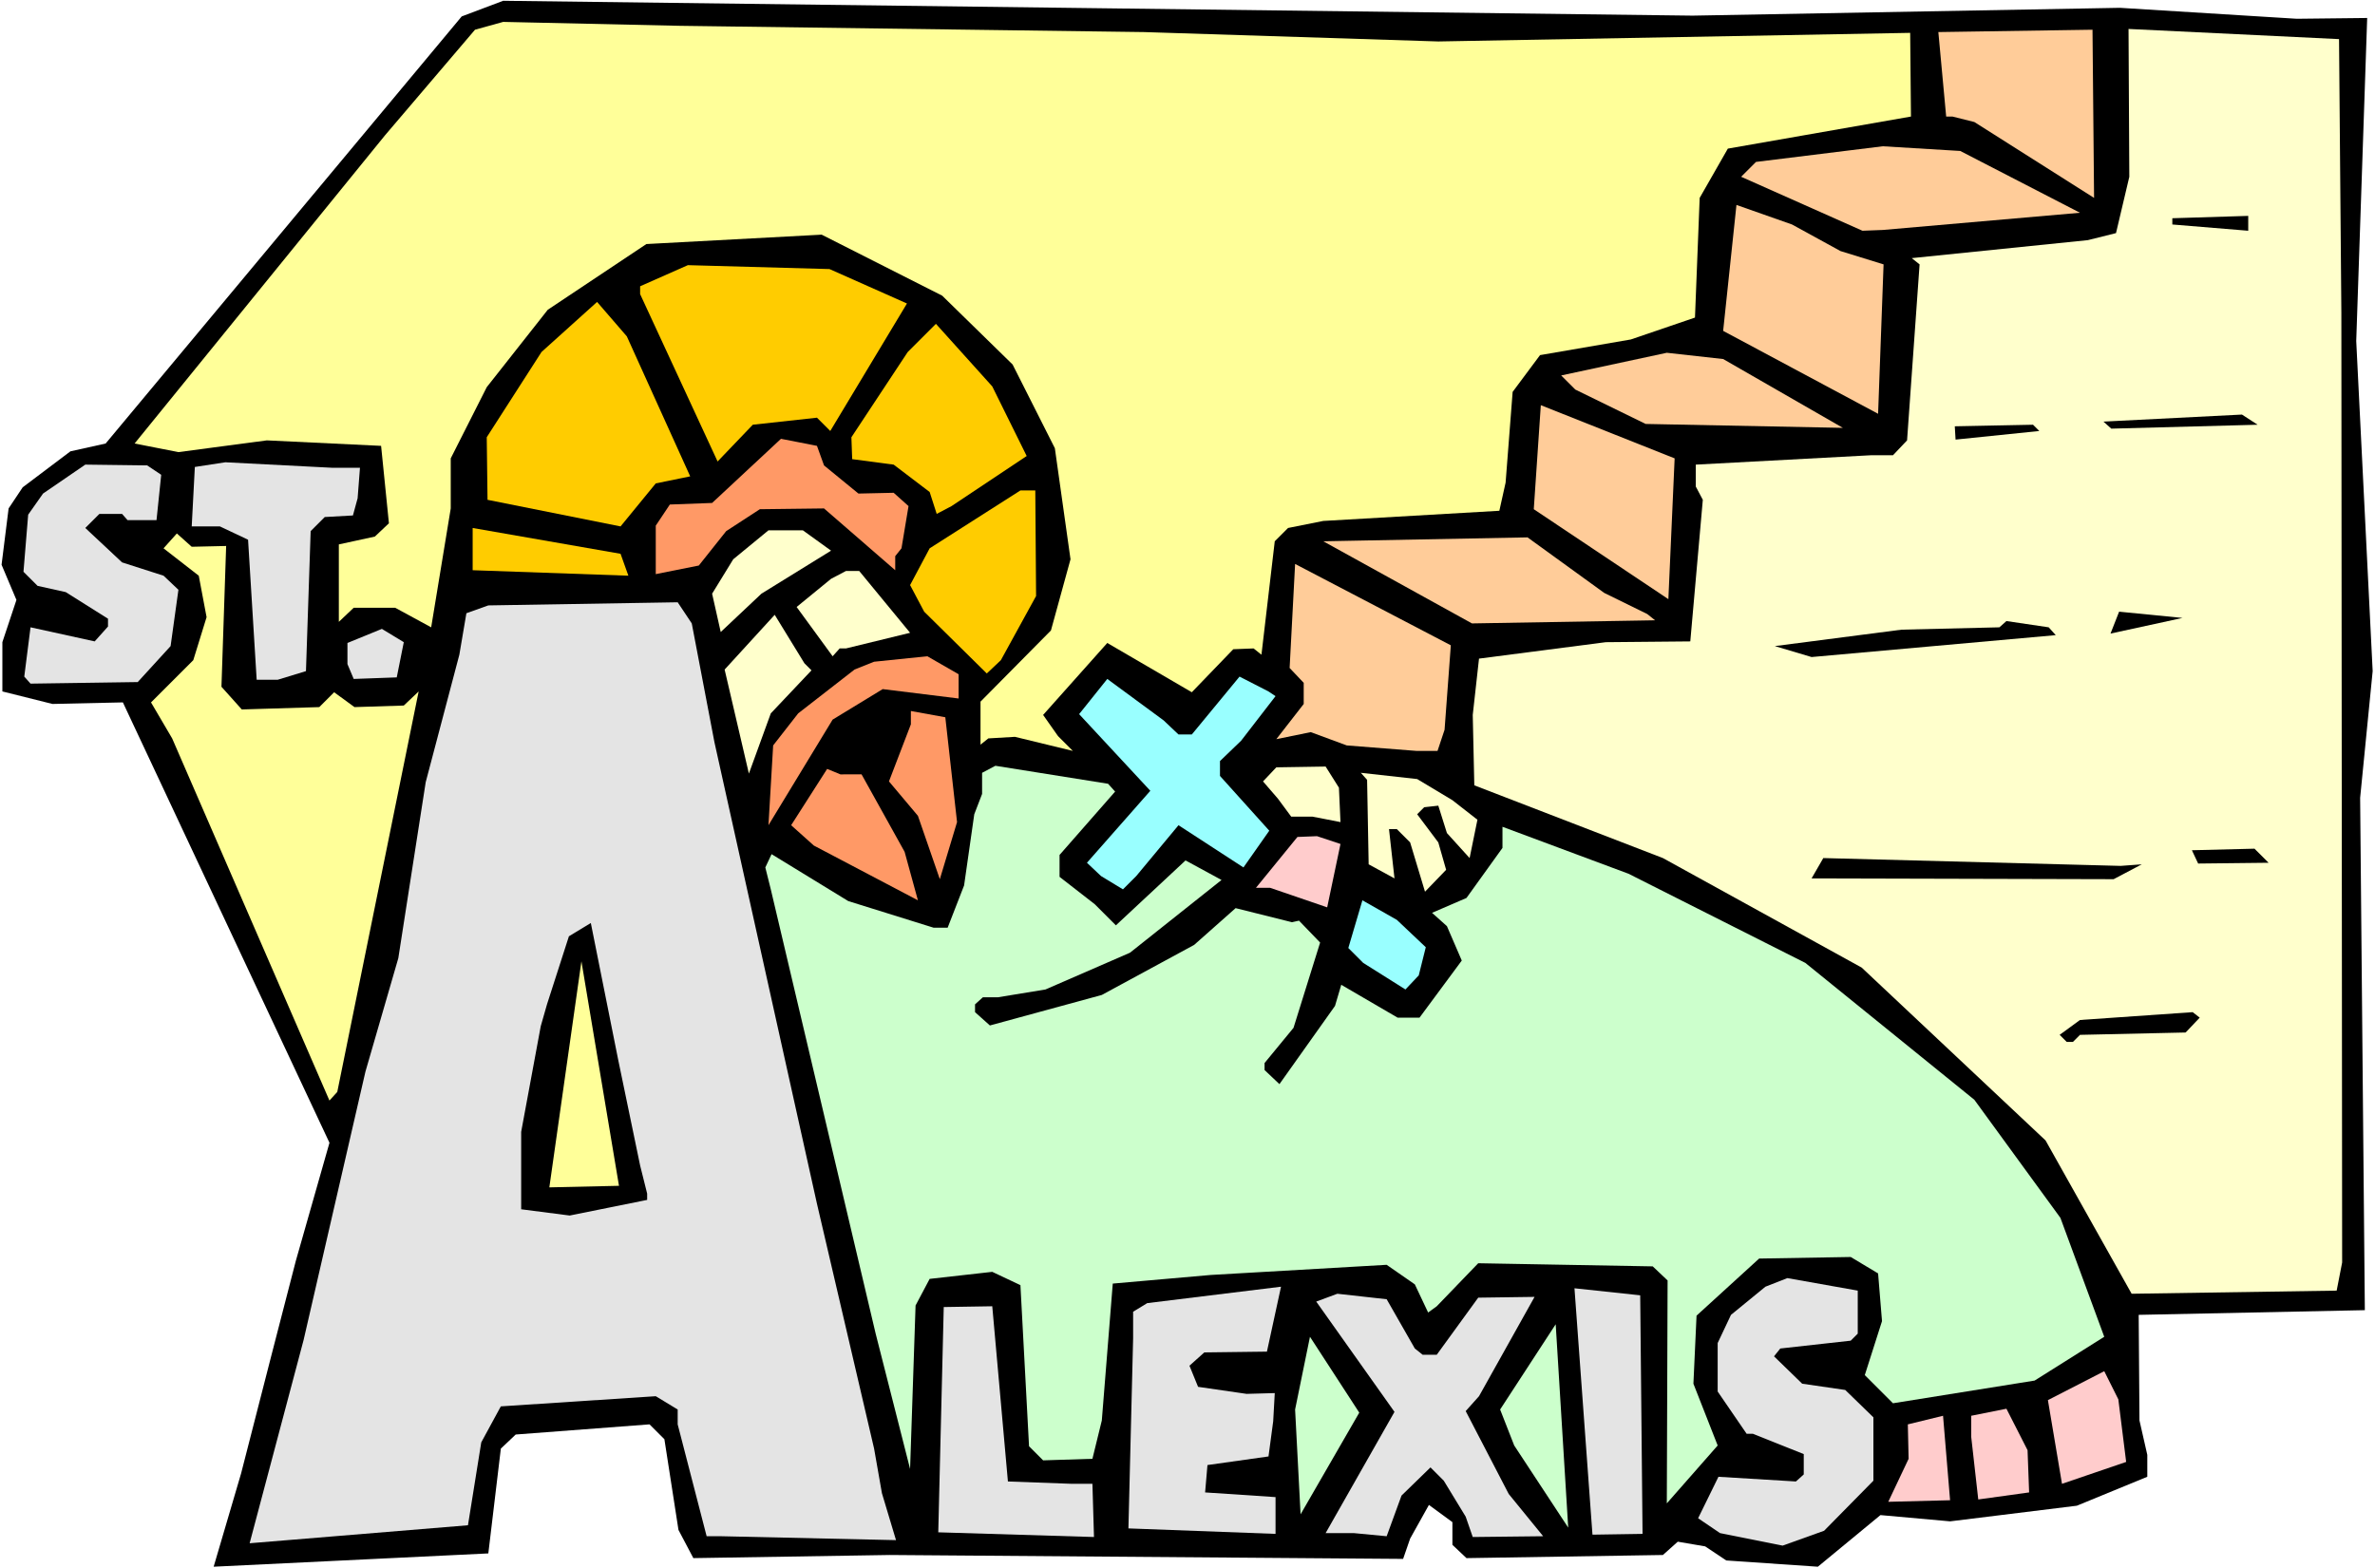 <?xml version="1.0" encoding="UTF-8" standalone="no"?>
<svg
   version="1.0"
   width="129.766mm"
   height="85.714mm"
   id="svg54"
   sodipodi:docname="Alexis.wmf"
   xmlns:inkscape="http://www.inkscape.org/namespaces/inkscape"
   xmlns:sodipodi="http://sodipodi.sourceforge.net/DTD/sodipodi-0.dtd"
   xmlns="http://www.w3.org/2000/svg"
   xmlns:svg="http://www.w3.org/2000/svg">
  <rect width="100%" height="100%" fill="#808080" stroke="none"/>
  <sodipodi:namedview
     id="namedview54"
     pagecolor="#ffffff"
     bordercolor="#000000"
     borderopacity="0.25"
     inkscape:showpageshadow="2"
     inkscape:pageopacity="0.0"
     inkscape:pagecheckerboard="0"
     inkscape:deskcolor="#d1d1d1"
     inkscape:document-units="mm" />
  <defs
     id="defs1">
    <pattern
       id="WMFhbasepattern"
       patternUnits="userSpaceOnUse"
       width="6"
       height="6"
       x="0"
       y="0" />
  </defs>
  <path
     style="fill:#ffffff;fill-opacity:1;fill-rule:evenodd;stroke:none"
     d="M 0,323.957 H 490.455 V 0 H 0 Z"
     id="path1" />
  <path
     style="fill:#000000;fill-opacity:1;fill-rule:evenodd;stroke:none"
     d="m 349.54,3.231 88.234,-1.616 36.522,2.262 14.544,-0.162 -2.262,66.73 3.394,68.185 -2.586,26.175 0.97,105.831 -46.702,0.969 0.162,21.813 1.616,7.109 v 4.524 l -14.544,5.978 -26.179,3.231 -14.382,-1.293 -12.928,10.664 -18.907,-1.293 -4.363,-2.908 -5.656,-0.969 -3.07,2.747 -40.562,0.646 -2.909,-2.747 v -4.686 l -4.848,-3.555 -3.878,6.948 -1.454,4.201 -106.009,-0.808 -40.562,0.646 -3.07,-5.817 -2.909,-18.743 -3.07,-3.07 -27.634,2.1 -3.07,2.908 -2.586,21.651 -56.722,2.747 5.656,-19.227 6.302,-24.559 5.01,-19.389 6.949,-24.398 -42.662,-90.967 -14.544,0.323 -10.342,-2.585 v -10.179 L 3.394,123.928 0.323,116.657 1.778,105.024 4.686,100.661 14.544,93.229 21.816,91.613 95.344,3.393 103.909,0.162 Z"
     id="path2" />
  <path
     style="fill:#ffff99;fill-opacity:1;fill-rule:evenodd;stroke:none"
     d="m 236.259,6.625 60.762,1.939 97.445,-1.777 0.162,17.288 -37.814,6.625 -5.818,10.179 -0.97,24.721 -13.251,4.524 -18.746,3.231 -5.656,7.594 -1.454,18.743 -1.293,5.817 -36.36,2.1 -7.272,1.454 -2.747,2.747 -2.747,23.428 -1.616,-1.293 -4.202,0.162 -8.565,8.887 -17.453,-10.179 -13.251,14.865 3.07,4.363 3.07,3.07 -11.958,-2.908 -5.494,0.323 -1.616,1.293 v -8.887 l 14.544,-14.703 4.04,-14.703 -3.232,-22.944 L 209.11,75.294 194.566,61.075 169.68,48.472 133.481,50.411 113.12,63.984 100.515,79.979 93.081,94.683 v 10.341 l -4.04,24.559 -7.434,-4.039 h -8.565 l -3.07,2.908 v -15.996 l 7.434,-1.616 2.909,-2.747 L 78.699,92.098 55.106,90.967 36.845,93.39 27.795,91.613 79.507,27.952 98.091,6.14 103.909,4.524 140.43,5.332 Z"
     id="path3" />
  <path
     style="fill:#ffcc99;fill-opacity:1;fill-rule:evenodd;stroke:none"
     d="m 432.441,40.878 -24.725,-15.673 -4.525,-1.131 h -1.293 l -1.616,-17.45 31.835,-0.485 z"
     id="path4" />
  <path
     style="fill:#ffffcc;fill-opacity:1;fill-rule:evenodd;stroke:none"
     d="m 483.507,64.63 0.162,196.152 -1.131,5.817 -42.339,0.646 -17.776,-31.669 -37.976,-35.708 -41.046,-22.62 -38.946,-15.026 -0.323,-14.542 1.293,-11.633 26.179,-3.393 17.453,-0.162 2.586,-29.245 -1.454,-2.747 v -4.524 l 36.198,-1.939 h 4.525 l 2.909,-3.07 2.586,-36.354 -1.616,-1.293 36.36,-3.716 5.818,-1.454 2.747,-11.633 -0.162,-30.538 43.47,2.1 z"
     id="path5" />
  <path
     style="fill:#ffcc99;fill-opacity:1;fill-rule:evenodd;stroke:none"
     d="m 429.532,43.948 -40.723,3.555 -4.202,0.162 -25.048,-11.149 3.07,-3.07 26.179,-3.231 15.998,0.969 z"
     id="path6" />
  <path
     style="fill:#ffcc99;fill-opacity:1;fill-rule:evenodd;stroke:none"
     d="m 380.083,51.865 8.888,2.747 -1.131,30.861 -31.997,-17.127 2.747,-26.014 11.474,4.039 z"
     id="path7" />
  <path
     style="fill:#000000;fill-opacity:1;fill-rule:evenodd;stroke:none"
     d="m 464.276,47.665 -15.675,-1.293 v -1.293 l 15.675,-0.485 z"
     id="path8" />
  <path
     style="fill:#ffcc00;fill-opacity:1;fill-rule:evenodd;stroke:none"
     d="m 187.294,62.691 -15.837,26.337 -2.747,-2.747 -13.251,1.454 -7.272,7.594 -15.998,-34.577 v -1.616 l 9.858,-4.363 29.25,0.808 z"
     id="path9" />
  <path
     style="fill:#ffcc00;fill-opacity:1;fill-rule:evenodd;stroke:none"
     d="m 142.531,98.399 -7.11,1.454 -7.272,8.887 -27.472,-5.494 -0.162,-12.926 11.312,-17.612 11.474,-10.341 6.141,7.109 z"
     id="path10" />
  <path
     style="fill:#ffcc00;fill-opacity:1;fill-rule:evenodd;stroke:none"
     d="m 212.019,94.198 -15.514,10.341 -3.07,1.616 -1.454,-4.524 -7.434,-5.655 -8.565,-1.131 -0.162,-4.524 11.635,-17.612 5.818,-5.817 11.635,12.926 z"
     id="path11" />
  <path
     style="fill:#ffcc99;fill-opacity:1;fill-rule:evenodd;stroke:none"
     d="m 380.568,88.381 -40.723,-0.808 -14.544,-7.109 -2.909,-2.908 21.816,-4.686 11.635,1.293 z"
     id="path12" />
  <path
     style="fill:#ffcc99;fill-opacity:1;fill-rule:evenodd;stroke:none"
     d="m 344.531,123.766 -27.795,-18.581 1.454,-21.489 27.634,10.987 z"
     id="path13" />
  <path
     style="fill:#ff9966;fill-opacity:1;fill-rule:evenodd;stroke:none"
     d="m 170.165,96.137 7.11,5.817 7.272,-0.162 3.07,2.747 -1.454,8.725 -1.293,1.616 v 2.908 l -14.706,-12.764 -13.251,0.162 -6.949,4.524 -5.656,7.109 -8.888,1.777 v -10.018 l 2.909,-4.363 8.726,-0.323 14.221,-13.249 7.434,1.454 z"
     id="path14" />
  <path
     style="fill:#000000;fill-opacity:1;fill-rule:evenodd;stroke:none"
     d="m 435.996,88.543 -1.616,-1.454 28.603,-1.454 3.232,2.1 z"
     id="path15" />
  <path
     style="fill:#000000;fill-opacity:1;fill-rule:evenodd;stroke:none"
     d="m 421.129,89.028 -17.291,1.777 -0.162,-2.747 16.16,-0.323 z"
     id="path16" />
  <path
     style="fill:#e4e4e4;fill-opacity:1;fill-rule:evenodd;stroke:none"
     d="m 33.29,98.076 -0.97,9.371 H 26.341 l -1.131,-1.293 h -4.686 l -2.909,2.908 7.595,7.109 8.565,2.747 3.07,2.908 -1.616,11.633 -6.787,7.432 -22.139,0.323 -1.293,-1.454 1.293,-10.179 13.251,2.908 2.747,-3.07 v -1.616 l -8.726,-5.494 -5.818,-1.293 -2.909,-2.908 0.97,-11.795 3.07,-4.363 8.726,-5.978 12.766,0.162 z"
     id="path17" />
  <path
     style="fill:#e4e4e4;fill-opacity:1;fill-rule:evenodd;stroke:none"
     d="m 74.336,96.622 -0.485,6.301 -0.97,3.555 -5.818,0.323 -2.909,2.908 -0.97,28.922 -5.818,1.777 H 53.005 l -1.778,-28.922 -5.818,-2.747 h -5.818 l 0.646,-12.28 6.302,-0.969 21.978,1.131 z"
     id="path18" />
  <path
     style="fill:#ffcc00;fill-opacity:1;fill-rule:evenodd;stroke:none"
     d="m 213.958,123.12 -7.272,13.249 -2.909,2.747 -12.928,-12.764 -2.909,-5.494 4.04,-7.594 18.746,-11.957 h 3.07 z"
     id="path19" />
  <path
     style="fill:#ffff99;fill-opacity:1;fill-rule:evenodd;stroke:none"
     d="m 46.702,112.779 -0.97,29.083 4.202,4.686 15.998,-0.485 3.07,-3.07 4.202,3.07 10.181,-0.323 3.07,-2.908 -16.806,82.726 -1.616,1.777 -32.482,-74.809 -4.363,-7.432 8.726,-8.725 2.747,-8.887 -1.616,-8.563 -7.272,-5.655 2.747,-3.07 3.07,2.747 z"
     id="path20" />
  <path
     style="fill:#ffcc00;fill-opacity:1;fill-rule:evenodd;stroke:none"
     d="m 129.765,118.919 -32.158,-1.131 v -8.725 l 30.542,5.332 z"
     id="path21" />
  <path
     style="fill:#ffffcc;fill-opacity:1;fill-rule:evenodd;stroke:none"
     d="m 171.619,113.749 -14.382,8.887 -8.403,7.917 -1.778,-7.917 4.363,-7.109 7.272,-5.978 h 7.11 z"
     id="path22" />
  <path
     style="fill:#ffcc99;fill-opacity:1;fill-rule:evenodd;stroke:none"
     d="m 331.28,122.474 8.888,4.363 1.616,1.293 -37.814,0.646 -30.704,-16.965 42.178,-0.808 z"
     id="path23" />
  <path
     style="fill:#ffffcc;fill-opacity:1;fill-rule:evenodd;stroke:none"
     d="m 187.941,130.714 -13.251,3.232 h -1.293 l -1.454,1.616 -7.434,-10.179 7.11,-5.817 3.07,-1.616 h 2.747 z"
     id="path24" />
  <path
     style="fill:#ffcc99;fill-opacity:1;fill-rule:evenodd;stroke:none"
     d="m 298.313,150.749 -1.454,4.363 h -4.363 l -14.382,-1.131 -7.434,-2.747 -7.11,1.454 5.656,-7.271 v -4.363 l -2.909,-3.07 1.131,-21.489 32.158,16.804 z"
     id="path25" />
  <path
     style="fill:#e4e4e4;fill-opacity:1;fill-rule:evenodd;stroke:none"
     d="m 142.854,128.775 4.686,24.559 16.322,73.516 4.848,21.813 11.797,50.573 1.616,9.21 2.909,9.694 -36.198,-0.808 h -2.909 l -5.979,-23.105 v -3.07 l -4.525,-2.747 -31.997,2.1 -4.04,7.432 -2.747,17.127 -45.086,3.716 11.15,-42.009 12.766,-55.42 6.787,-23.428 5.656,-36.354 6.949,-26.337 1.454,-8.563 4.525,-1.616 39.107,-0.646 z"
     id="path26" />
  <path
     style="fill:#ffffcc;fill-opacity:1;fill-rule:evenodd;stroke:none"
     d="m 167.579,138.47 -8.403,8.887 -4.525,12.441 -5.01,-21.489 10.342,-11.31 6.141,10.018 z"
     id="path27" />
  <path
     style="fill:#e4e4e4;fill-opacity:1;fill-rule:evenodd;stroke:none"
     d="m 81.931,139.924 -8.888,0.323 -1.293,-3.07 v -4.363 l 7.11,-2.908 4.525,2.747 z"
     id="path28" />
  <path
     style="fill:#000000;fill-opacity:1;fill-rule:evenodd;stroke:none"
     d="m 435.835,130.875 1.778,-4.524 13.09,1.293 z"
     id="path29" />
  <path
     style="fill:#000000;fill-opacity:1;fill-rule:evenodd;stroke:none"
     d="m 424.523,131.199 -50.419,4.524 -7.595,-2.262 26.179,-3.393 20.2,-0.485 1.454,-1.293 8.726,1.293 z"
     id="path30" />
  <path
     style="fill:#ff9966;fill-opacity:1;fill-rule:evenodd;stroke:none"
     d="m 197.96,139.277 v 5.009 l -15.675,-1.939 -10.342,6.301 -13.251,21.813 0.97,-16.481 5.171,-6.625 11.635,-9.048 4.04,-1.616 10.989,-1.131 z"
     id="path31" />
  <path
     style="fill:#99ffff;fill-opacity:1;fill-rule:evenodd;stroke:none"
     d="m 243.369,151.719 h 2.747 l 9.858,-11.957 5.979,3.07 1.454,0.969 -7.11,9.21 -4.363,4.201 v 3.07 l 10.181,11.31 -5.333,7.594 -13.413,-8.725 -8.726,10.502 -2.747,2.747 -4.525,-2.747 -2.909,-2.747 13.09,-14.865 -14.706,-15.834 5.818,-7.271 11.635,8.563 z"
     id="path32" />
  <path
     style="fill:#ff9966;fill-opacity:1;fill-rule:evenodd;stroke:none"
     d="m 197.637,169.815 -3.555,11.795 -4.525,-13.088 -5.979,-7.109 4.525,-11.795 v -2.747 l 7.11,1.293 z"
     id="path33" />
  <path
     style="fill:#ff9966;fill-opacity:1;fill-rule:evenodd;stroke:none"
     d="m 177.921,159.959 8.888,15.996 2.747,10.018 -21.493,-11.31 -4.686,-4.201 7.434,-11.633 2.747,1.131 z"
     id="path34" />
  <path
     style="fill:#ccffcc;fill-opacity:1;fill-rule:evenodd;stroke:none"
     d="m 230.28,163.514 -11.474,13.088 v 4.524 l 7.272,5.655 4.363,4.363 14.382,-13.411 7.434,4.039 -18.907,15.026 -17.453,7.594 -9.858,1.616 h -3.07 l -1.616,1.454 v 1.616 l 3.07,2.747 23.109,-6.301 19.069,-10.341 8.565,-7.594 11.635,2.908 1.454,-0.323 4.363,4.524 -5.494,17.612 -5.979,7.271 v 1.454 l 3.07,2.908 11.474,-16.157 1.293,-4.363 11.635,6.786 h 4.525 l 8.726,-11.795 -3.07,-7.109 -3.07,-2.747 7.11,-3.07 7.434,-10.341 v -4.363 l 26.018,9.694 36.522,18.42 34.906,28.276 17.776,24.398 9.05,24.559 -14.382,9.048 -29.25,4.686 -5.818,-5.817 3.555,-11.149 -0.808,-9.856 -5.656,-3.393 -18.907,0.323 -12.928,11.795 -0.646,14.057 5.01,12.764 -10.504,11.957 0.162,-46.049 -3.07,-2.908 -36.037,-0.646 -8.565,8.887 -1.778,1.293 -2.747,-5.817 -5.818,-4.039 -36.36,2.1 -20.2,1.777 -2.262,28.276 -1.939,7.917 -10.181,0.323 -2.909,-2.908 -1.778,-33.284 -5.818,-2.747 -12.928,1.454 -2.909,5.494 -1.131,33.769 -7.11,-27.952 -21.654,-91.774 -1.131,-4.524 1.293,-2.747 15.837,9.694 17.614,5.494 h 2.909 l 3.394,-8.725 2.101,-14.703 1.616,-4.201 v -4.363 l 2.747,-1.454 23.27,3.716 z"
     id="path35" />
  <path
     style="fill:#ffffcc;fill-opacity:1;fill-rule:evenodd;stroke:none"
     d="m 276.497,162.706 0.323,7.109 -5.818,-1.131 h -4.363 l -2.747,-3.716 -3.07,-3.555 2.747,-2.908 10.181,-0.162 z"
     id="path36" />
  <path
     style="fill:#ffffcc;fill-opacity:1;fill-rule:evenodd;stroke:none"
     d="m 299.929,165.291 5.171,4.039 -1.616,7.917 -4.686,-5.17 -1.778,-5.655 -2.909,0.323 -1.454,1.454 4.363,5.817 1.616,5.655 -4.363,4.524 -3.07,-10.179 -2.747,-2.747 h -1.616 l 1.131,10.179 -5.333,-2.908 -0.323,-17.45 -1.293,-1.454 11.635,1.293 z"
     id="path37" />
  <path
     style="fill:#ffcccc;fill-opacity:1;fill-rule:evenodd;stroke:none"
     d="m 276.82,174.339 -2.747,13.088 -11.797,-4.039 h -2.909 l 8.565,-10.502 4.04,-0.162 z"
     id="path38" />
  <path
     style="fill:#000000;fill-opacity:1;fill-rule:evenodd;stroke:none"
     d="m 127.664,218.934 4.525,21.813 1.454,5.817 v 1.293 l -15.998,3.231 -10.019,-1.293 v -15.996 l 4.04,-21.813 1.293,-4.524 4.525,-14.057 4.525,-2.747 z"
     id="path39" />
  <path
     style="fill:#000000;fill-opacity:1;fill-rule:evenodd;stroke:none"
     d="m 468.478,178.217 -14.544,0.162 -1.293,-2.747 12.928,-0.323 z"
     id="path40" />
  <path
     style="fill:#000000;fill-opacity:1;fill-rule:evenodd;stroke:none"
     d="m 442.299,178.54 -5.818,3.07 -62.378,-0.162 2.424,-4.201 61.408,1.616 z"
     id="path41" />
  <path
     style="fill:#99ffff;fill-opacity:1;fill-rule:evenodd;stroke:none"
     d="m 294.435,195.667 -1.454,5.817 -2.747,2.908 -8.726,-5.494 -3.07,-3.07 2.909,-9.856 7.11,4.039 z"
     id="path42" />
  <path
     style="fill:#ffff99;fill-opacity:1;fill-rule:evenodd;stroke:none"
     d="m 127.825,244.947 -14.382,0.323 6.626,-46.695 z"
     id="path43" />
  <path
     style="fill:#000000;fill-opacity:1;fill-rule:evenodd;stroke:none"
     d="m 451.348,213.279 -21.816,0.485 -1.454,1.454 h -1.293 l -1.454,-1.454 4.202,-3.07 23.27,-1.616 1.454,1.131 z"
     id="path44" />
  <path
     style="fill:#e4e4e4;fill-opacity:1;fill-rule:evenodd;stroke:none"
     d="m 383.638,275.485 -1.454,1.454 -14.544,1.616 -1.293,1.616 5.818,5.655 8.888,1.293 5.818,5.655 v 13.088 l -10.181,10.341 -8.565,3.07 -12.928,-2.585 -4.525,-3.07 4.202,-8.563 15.998,0.969 1.616,-1.454 v -4.201 l -10.504,-4.201 h -1.293 l -5.979,-8.725 v -10.018 l 2.747,-5.817 7.11,-5.817 4.525,-1.777 14.544,2.585 z"
     id="path45" />
  <path
     style="fill:#e4e4e4;fill-opacity:1;fill-rule:evenodd;stroke:none"
     d="m 292.172,278.555 1.616,1.293 h 2.909 l 8.565,-11.795 11.635,-0.162 -11.474,20.52 -2.747,3.07 8.888,17.127 7.11,8.725 -14.544,0.162 -1.454,-4.201 -4.525,-7.432 -2.747,-2.747 -5.979,5.817 -3.07,8.402 -6.787,-0.646 h -5.818 l 14.221,-25.044 -16.16,-22.782 4.363,-1.616 10.181,1.131 z"
     id="path46" />
  <path
     style="fill:#e4e4e4;fill-opacity:1;fill-rule:evenodd;stroke:none"
     d="m 208.141,306.022 13.251,0.485 h 4.202 l 0.323,10.987 -32.158,-0.969 1.131,-46.534 10.019,-0.162 z"
     id="path47" />
  <path
     style="fill:#e4e4e4;fill-opacity:1;fill-rule:evenodd;stroke:none"
     d="m 261.63,279.201 -12.928,0.162 -3.07,2.747 1.778,4.363 10.019,1.454 5.818,-0.162 -0.323,5.817 -0.97,7.271 -12.605,1.777 -0.485,5.655 14.544,0.969 v 7.594 l -30.381,-1.131 0.97,-39.263 v -5.494 l 2.909,-1.777 27.634,-3.393 z"
     id="path48" />
  <path
     style="fill:#e4e4e4;fill-opacity:1;fill-rule:evenodd;stroke:none"
     d="m 339.198,316.848 -10.342,0.162 -3.717,-50.896 13.574,1.454 z"
     id="path49" />
  <path
     style="fill:#ccffcc;fill-opacity:1;fill-rule:evenodd;stroke:none"
     d="m 312.696,298.59 -2.909,-7.432 11.474,-17.612 2.586,42.009 z"
     id="path50" />
  <path
     style="fill:#ccffcc;fill-opacity:1;fill-rule:evenodd;stroke:none"
     d="m 268.579,312.809 -1.131,-21.651 3.07,-15.026 10.181,15.673 z"
     id="path51" />
  <path
     style="fill:#ffcccc;fill-opacity:1;fill-rule:evenodd;stroke:none"
     d="m 439.067,301.983 -13.251,4.524 -2.909,-17.288 11.635,-5.978 2.909,5.817 z"
     id="path52" />
  <path
     style="fill:#ffcccc;fill-opacity:1;fill-rule:evenodd;stroke:none"
     d="m 419.028,308.284 -10.504,1.454 -1.454,-12.926 v -4.363 l 7.272,-1.454 4.363,8.563 z"
     id="path53" />
  <path
     style="fill:#ffcccc;fill-opacity:1;fill-rule:evenodd;stroke:none"
     d="m 389.94,310.223 4.202,-8.887 -0.162,-7.109 7.272,-1.777 1.454,17.45 z"
     id="path54" />
</svg>
